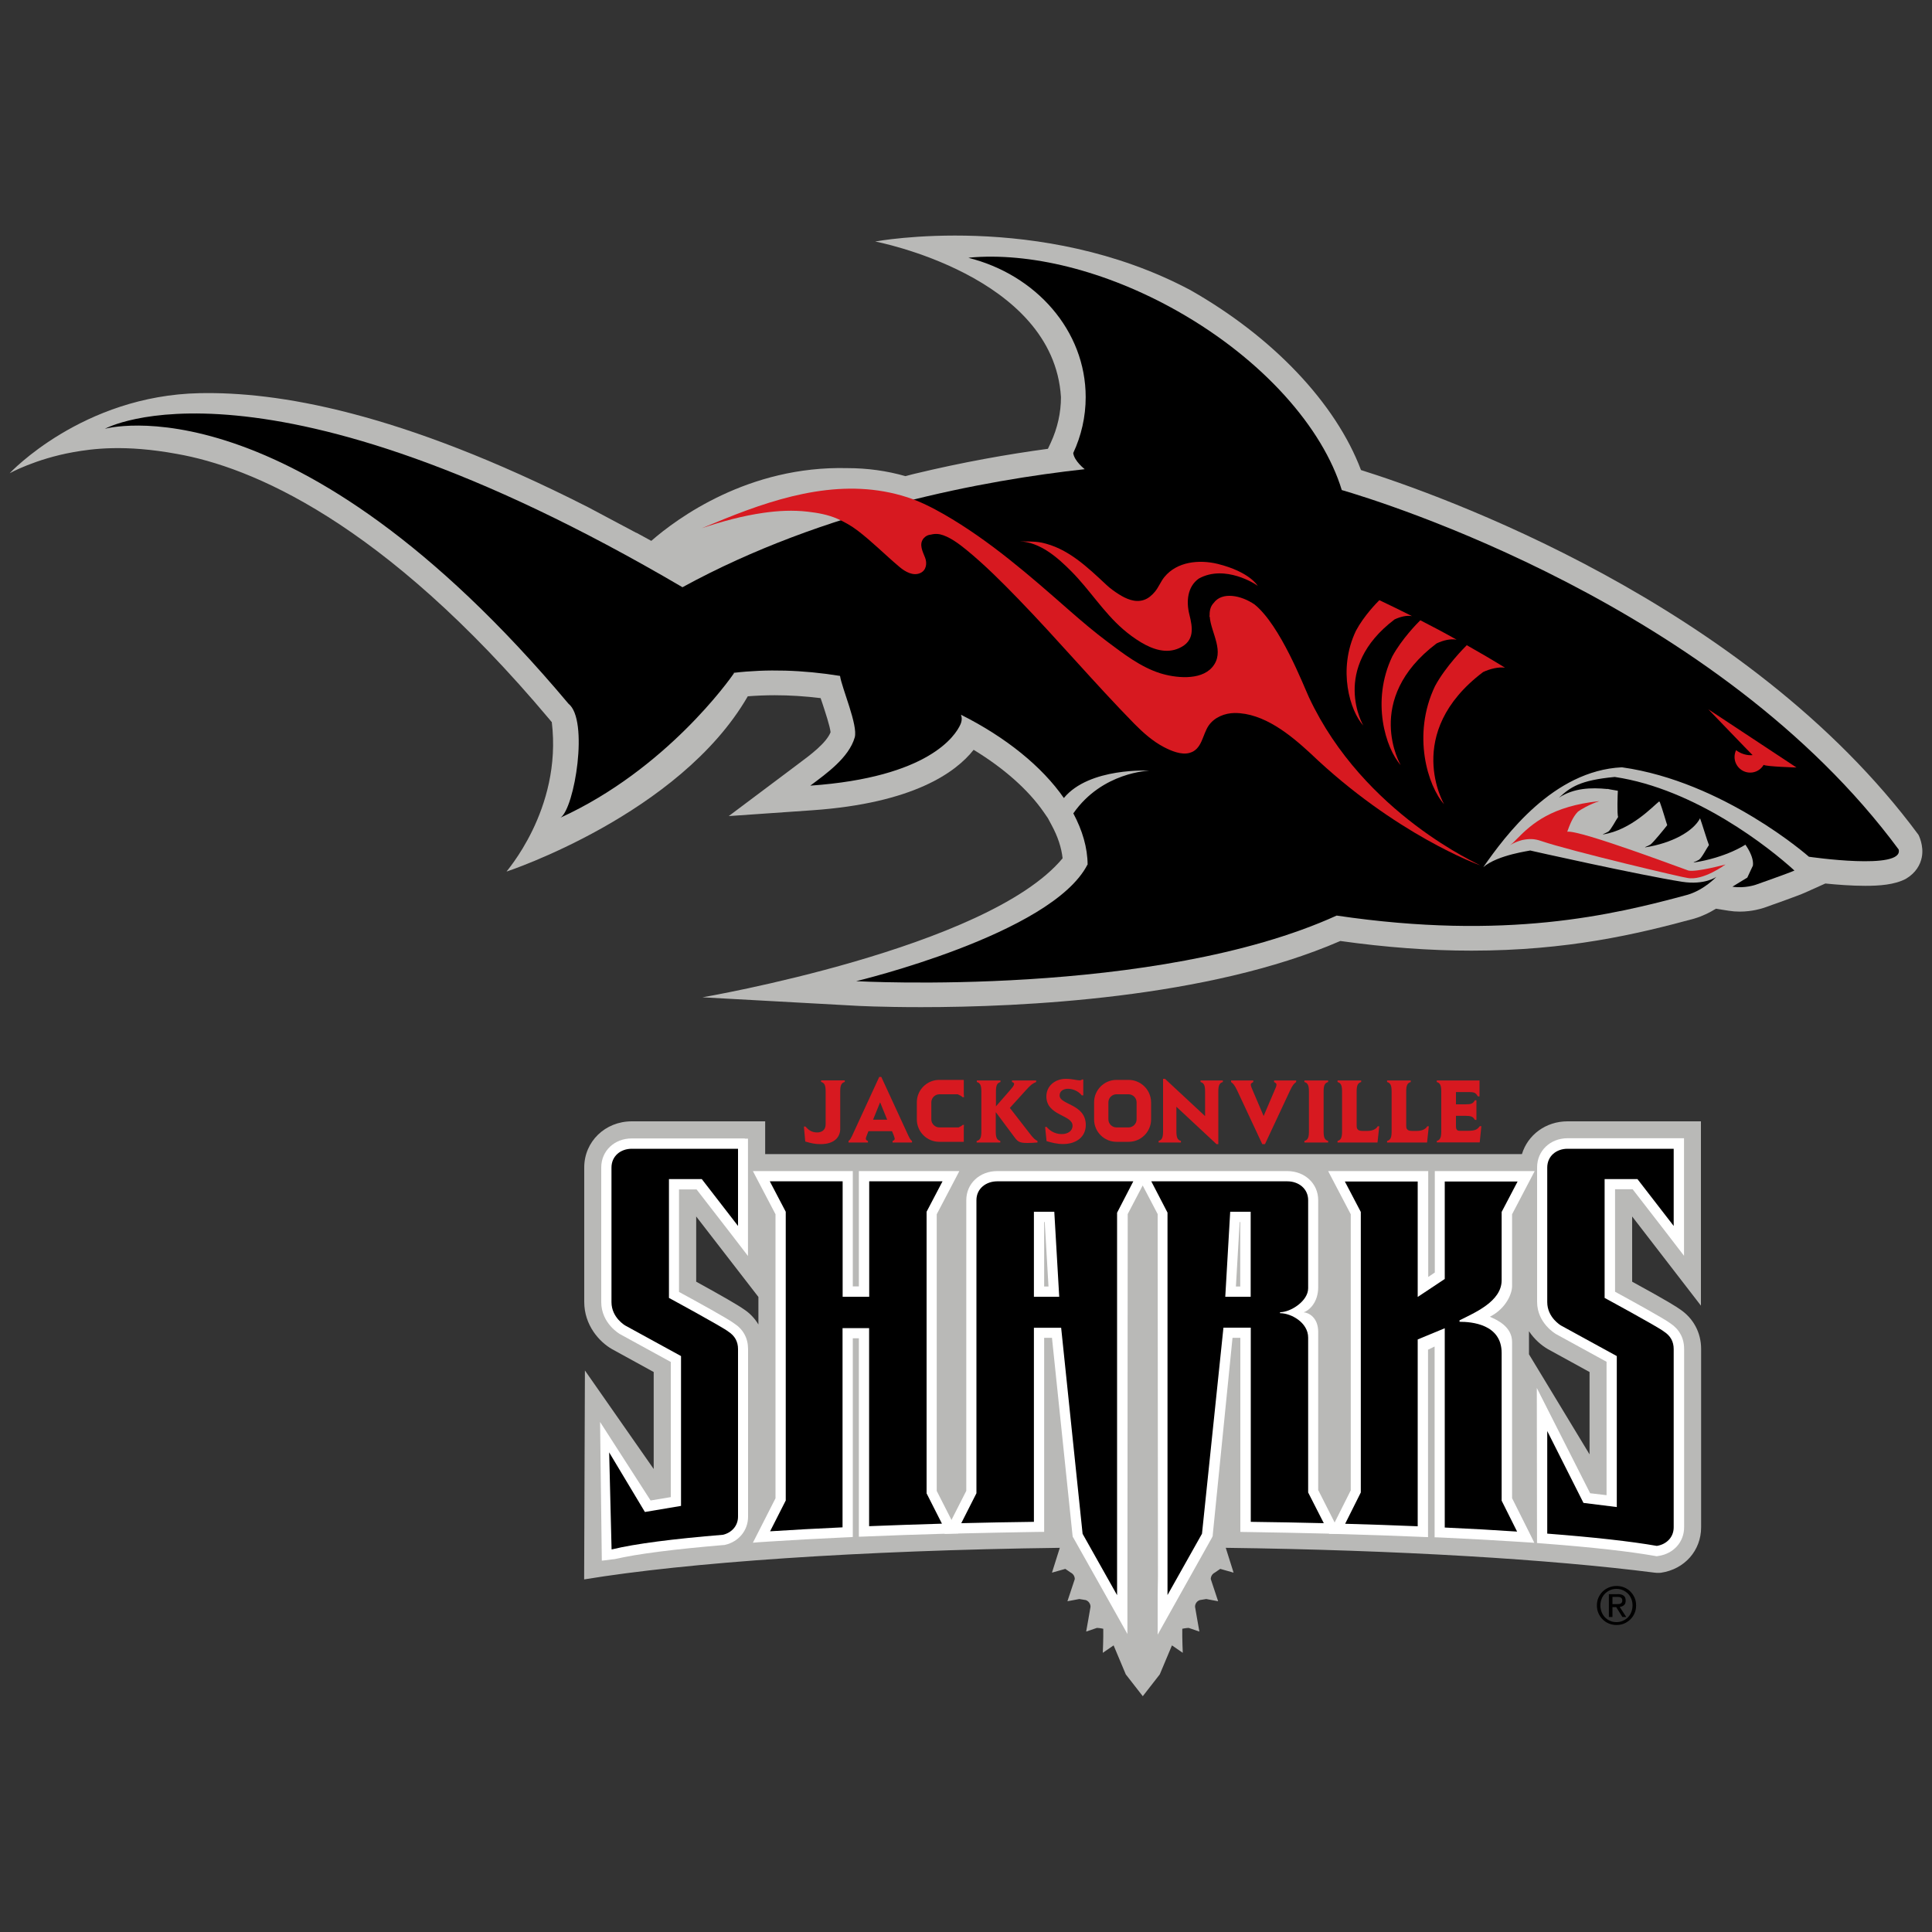 <?xml version="1.0" encoding="UTF-8"?>
<svg xmlns="http://www.w3.org/2000/svg" xmlns:xlink="http://www.w3.org/1999/xlink" version="1.1" id="Layer_1" x="0px" y="0px" viewBox="0 0 200 200" style="enable-background:new 0 0 200 200;" xml:space="preserve">
<rect x="0" y="0" width="200" height="200" fill="#333333" stroke="none"/>
<style type="text/css">
	.st0{fill:#B9B9B7;}
	.st1{fill:#D71920;}
	.st2{fill:#FFFFFF;}
</style>
<g>
	<path class="st0" d="M198.6,86.42c-17.83-24.13-50.08-35.37-57.71-37.76c-2.6-6.9-9.12-13.8-17.72-18.66   c-15.48-8.2-32.57-5-32.57-5s18.46,3.49,19.23,16.11c0,1.62-0.36,3.21-1.05,4.71l-0.3,0.64c-4.16,0.56-8.84,1.39-13.78,2.58   c0,0-0.35,0.08-0.97,0.25c-1.92-0.55-3.94-0.83-6.01-0.83c-10.24-0.26-17.64,5.21-20.3,7.53c-0.66-0.37-0.89-0.48-1.54-0.84   l-0.03,0l-4.98-2.65C41.28,42.55,28.63,40.54,20.68,40.7C8.5,40.94,1,48.99,1,48.99s2.66-1.48,6.57-2.18   c1.97-0.35,5.32-0.82,10.75,0.18c7.57,1.33,21.27,6.88,38.58,27.5l0.17,0.21l0.05,0.04c1.11,9.14-4.9,15.64-4.67,15.48   c0,0,17.89-5.89,24.96-18.14c0.91-0.07,1.84-0.11,2.78-0.11c1.56,0,3.15,0.1,4.76,0.3c0.06,0.19,0.13,0.39,0.2,0.59   c0.27,0.83,0.77,2.32,0.83,2.94c-0.44,1.12-2.1,2.36-3.33,3.27l-0.29,0.22l-6.92,5.19l8.63-0.6c10.48-0.73,14.88-3.93,16.72-6.26   c3.11,1.89,5.64,4.12,7.25,6.44l0.44,0.64l0.38,0.71c0.64,1.18,1.02,2.33,1.14,3.44c-7.75,9.34-37.28,14.39-37.28,14.39l15.78,0.87   c0.11,0.01,2.7,0.15,6.84,0.15c10.4,0,29.71-0.9,43.41-6.85c4.69,0.66,9.25,1,13.57,1c9.98,0,17.15-1.71,23.08-3.32l0.03-0.01   l0.03-0.01c0.83-0.25,1.56-0.62,2.17-1l1.33,0.21c0.37,0.06,0.75,0.09,1.14,0.09c1.31,0,2.33-0.34,2.52-0.4   c0.82-0.29,3.56-1.26,4.2-1.55l2.14-0.96c1.18,0.12,2.71,0.24,4.12,0.24c1.46,0,3.02-0.1,4.21-0.72c1.06-0.63,1.5-1.48,1.65-2.22   C199.19,87.54,198.6,86.42,198.6,86.42"></path>
	<path d="M196.55,87.94c-18.7-25.32-53.72-36.07-57.65-37.21c-1.96-6.43-8.15-13.51-16.98-18.51c-7.55-4.27-15.4-6.12-21.6-5.55   c0.03,0.01,0.06,0.02,0.1,0.03c-0.07-0.01-0.14-0.01-0.21-0.02c7.02,1.74,12.18,7.54,12.18,14.43c0,2.05-0.46,4.01-1.29,5.79   c0.11,0.84,1.19,1.67,1.19,1.67c-10.23,1.13-26.89,4.14-41.64,12.22C27.16,35.26,10.86,44.39,10.86,44.39s19.45-5.54,47.99,28.46   c2.12,1.66,0.64,10.79-0.82,11.79c10.95-5.01,17.53-14.33,17.94-14.93c0-0.02-0.01-0.04-0.01-0.06c3.38-0.4,7.12-0.31,11,0.32   c0.18,1.25,1.88,5.12,1.52,6.37c-0.61,2.1-2.93,3.74-4.6,4.99c12.28-0.86,15.03-5.19,15.54-6.33c0.17-0.38,0.17-0.71,0.06-1.01   c4.68,2.35,8.39,5.37,10.65,8.62c2.64-3.2,8.85-2.83,8.85-2.83s-4.88,0.12-7.87,4.42c0.94,1.76,1.47,3.55,1.48,5.32   c-0.01,0-0.01,0-0.02-0.01c-3.7,7.22-23.94,12.06-23.94,12.06s30.98,1.73,49.74-6.79c17.53,2.59,28.58-0.05,36.35-2.16   c1.71-0.51,2.96-1.85,2.96-1.85s-1.2,0.88-3.56,0.51c-4.39-0.69-15.82-3.25-15.72-3.24c0.12,0.02-3.36,0.43-4.85,1.73   c2.28-3.27,7.25-10,14.35-10.34c10.55,1.48,19.36,9.26,19.36,9.26S197.1,90.13,196.55,87.94"></path>
	<path d="M167.16,80.43c-3.63,0.34-4.6,1.07-5.77,2.14c1.54-1,3.3-1.06,5.02-0.89l-0.02-0.02c0.11,0.02,0.23,0.05,0.34,0.07   c0.02,0,0.03,0,0.05,0.01c0,0,0.01,0,0.01,0c0.23,0.04,0.46,0.08,0.69,0.12c-0.02,0.32-0.1,2.41,0.03,2.71   c-0.21,0.28-0.74,1.33-1.02,1.52c-0.14,0.09-0.35,0.17-0.54,0.26c0,0.01-0.01,0.02-0.01,0.03c2.95-0.45,5.24-2.99,5.82-3.42   c0.02,0.03,0.05,0.06,0.07,0.09c0.24,0.62,0.69,2.2,0.76,2.37c-0.21,0.28-1.46,1.82-1.74,2.01c-0.14,0.09-0.35,0.17-0.54,0.26   c0,0.01-0.01,0.02-0.01,0.03c2.78-0.43,4.99-1.66,5.69-3.01c0.13,0.32,0.79,2.49,0.92,2.77c-0.21,0.28-0.74,1.33-1.03,1.52   c-0.14,0.09-0.35,0.17-0.54,0.26c0,0.01-0.01,0.02-0.01,0.03c3.39-0.52,5.35-1.85,5.35-1.85s0.91,1.2,0.78,2.17   c0-0.01-0.58,1.24-0.58,1.24s-1.54,0.93-1.54,0.94c1.27,0.2,2.41-0.2,2.41-0.2s3.41-1.2,4.01-1.47   C183.21,87.78,175.51,81.67,167.16,80.43"></path>
	<path class="st1" d="M174.79,90.12c-0.03,0.02-11.25-4.24-12.55-4.02c0.26-0.72,0.56-1.51,1.09-2.06c0.28-0.23,1.2-0.77,2.24-1.11   c-4.93,0.52-6.98,2.32-8.54,3.91c-0.22,0.23-0.45,0.47-0.71,0.65c0.39-0.24,0.81-0.41,1.26-0.53c0.73-0.15,1.26-0.14,1.93,0.09   c3.12,1.07,15.05,3.87,15.15,3.83c1.64,0.34,3.96-1.39,3.96-1.39S175.63,90.3,174.79,90.12"></path>
	<path class="st1" d="M176.85,73.43c0,0,4.35,4.53,4.58,4.74c-0.58,0.06-1.22-0.14-1.71-0.51c-0.1,0.21-0.16,0.44-0.16,0.7   c0,0.89,0.72,1.62,1.62,1.62c0.59,0,1.11-0.32,1.39-0.8c0.3,0.18,3.4,0.27,3.4,0.27L176.85,73.43z"></path>
	<path class="st1" d="M142.79,62.13c-0.25,0.25-1.58,1.59-2.42,3.16c-1.94,4.05-0.6,8.33,0.76,9.82c0.01,0.03-3.48-5.91,3.24-10.99   c0.6-0.28,1.26-0.44,1.8-0.34C145.02,63.2,143.89,62.65,142.79,62.13"></path>
	<path class="st1" d="M147.03,64.21c-0.3,0.29-1.92,1.94-2.9,3.74c-2.22,4.64-0.68,9.54,0.87,11.25c0.01,0.03-3.99-6.77,3.71-12.59   c0.69-0.33,1.46-0.51,2.08-0.39C149.53,65.51,148.27,64.84,147.03,64.21"></path>
	<path class="st1" d="M151.84,66.79c-0.17,0.17-2.18,2.17-3.29,4.24c-2.41,5.04-0.74,10.37,0.95,12.23   c0.01,0.04-4.34-7.36,4.03-13.69c0.73-0.34,1.61-0.55,2.27-0.45C154.47,68.3,153.15,67.53,151.84,66.79"></path>
	<path class="st1" d="M126.04,58.37c-1.91-0.46-4.19-0.24-5.5,1.36c-0.38,0.46-0.59,1.05-0.98,1.52c-0.31,0.37-0.69,0.71-1.16,0.86   c-0.9,0.3-1.84-0.12-2.59-0.6c-0.44-0.28-0.89-0.6-1.27-0.96c-1.96-1.83-4.04-3.85-6.78-4.39c-0.73-0.14-1.45-0.09-2.19-0.12   c2.12,0.09,3.92,1.68,5.33,3.1c1.9,1.91,3.32,4.23,5.36,6c0.58,0.5,1.2,0.96,1.85,1.35c1.2,0.72,2.62,1.22,3.97,0.6   c1.61-0.74,1.39-2.09,1.04-3.49c-0.33-1.31-0.21-2.86,0.97-3.7c2.71-1.52,6,0.61,6.11,0.76C130.22,60.68,129.43,59.21,126.04,58.37   "></path>
	<path class="st1" d="M135.51,72.2c-0.58-1.25-2.96-7.45-5.63-9.62c-1.41-0.97-3.38-1.35-4.24-0.16c-0.27,0.28-0.43,0.68-0.42,1.22   c0,0.01,0,0.02,0,0.04c0,0.05-0.01,0.09-0.02,0.14l0.03,0.02c0.13,1.69,1.63,3.65,0.25,5.24c-1.22,1.41-3.87,1.09-5.39,0.61   c-2.02-0.64-3.8-2.02-5.47-3.27c-1.35-1.01-2.64-2.11-3.91-3.22c-4.1-3.6-8.24-7.23-12.99-9.96c-1.21-0.69-2.46-1.33-3.79-1.76   c-6.38-2.07-12.85-0.22-18.94,2.24c-0.78,0.32-1.56,0.64-2.34,0.96c2.07-0.7,4.21-1.28,6.37-1.59c1.53-0.22,3.07-0.3,4.6-0.12   c1.05,0.12,2.11,0.31,3.08,0.74c0.72,0.32,1.43,0.72,2.06,1.2c1.54,1.17,2.9,2.56,4.38,3.8c0.56,0.47,1.39,0.95,2.13,0.61   c0.62-0.28,0.72-1,0.5-1.58c-0.24-0.62-0.68-1.4-0.15-2.02c0.22-0.25,0.48-0.36,0.76-0.38c0.29-0.08,0.62-0.09,0.92-0.03   c0.95,0.21,1.98,0.99,2.74,1.61c1.94,1.59,3.62,3.28,5.36,5.07c4.1,4.23,7.92,8.75,12.04,12.95c0.9,0.91,1.89,1.79,3.03,2.39   c0.74,0.39,1.81,0.85,2.67,0.61c1.31-0.36,1.33-1.89,1.98-2.83c0.6-0.87,1.68-1.29,2.69-1.3c3.01-0.01,5.76,2.25,7.84,4.17   c8.78,8.4,17.39,11.54,17.58,11.6C153.28,89.54,141.19,84.32,135.51,72.2"></path>
	<path class="st0" d="M176.08,135.16v-19.08h-13.81c-2.26,0-4.12,1.41-4.72,3.39H79.21v-3.39H65.4c-2.76,0-4.92,2.1-4.92,4.77v13.92   c0,2.41,1.55,4.14,2.89,4.9l4.3,2.36v10.04l-7.12-10.2l-0.08,21.63c10.66-1.76,28.5-3,49.24-3.27l-0.81,2.57l1.38-0.39l0.57,0.39   c0,0,0,0,0,0c0.24,0.12,0.41,0.37,0.41,0.66c0,0,0,0.01,0,0.01h0l-0.76,2.29l1.23-0.23c0,0,0.67,0.11,0.67,0.11   c0.28,0.1,0.49,0.37,0.49,0.69c0,0.05-0.45,2.57-0.45,2.57l1.11-0.38c0,0,0.32,0.01,0.66,0.09c0.02,0.96-0.05,2.49-0.05,2.49   l1.12-0.77l1.26,3l1.76,2.26v0.01l0,0v0l0,0l0,0v0l0,0v-0.01l1.76-2.26l1.26-3l1.12,0.77c0,0-0.07-1.54-0.05-2.49   c0.34-0.08,0.66-0.09,0.66-0.09l1.11,0.38c0,0-0.45-2.52-0.45-2.57c0-0.32,0.2-0.59,0.49-0.69l0.67-0.11l1.23,0.23l-0.76-2.29h0   c0,0,0-0.01,0-0.01c0-0.29,0.17-0.54,0.41-0.66c0,0,0,0,0,0l0.57-0.39l1.38,0.39l-0.81-2.57l0.05,0   c17.83,0.23,33.52,1.19,44.34,2.57c0.34,0.05,0.66,0.01,0.66,0.01c2.45-0.36,4.16-2.3,4.16-4.71v-18.46c0-1.69-0.81-3.2-2.23-4.13   c-0.25-0.18-1.01-0.7-4.91-2.83v-6.75L176.08,135.16z M78.51,137.11c-0.37-0.62-0.88-1.17-1.53-1.59c-0.6-0.43-2.26-1.38-4.91-2.84   v-6.75l6.44,8.33V137.11z M164.54,150.54l-6.26-10.34v-2.36c0-0.01,0-0.02,0-0.03c0.56,0.84,1.29,1.47,1.97,1.86l4.3,2.36V150.54z"></path>
	<path class="st1" d="M86.98,116.87c0,0.74-0.5,1.57-2.03,1.57c-0.58,0-0.93-0.08-1.59-0.27l-0.14-1.55h0.16   c0.29,0.33,0.62,0.61,1.22,0.61c0.34,0,0.87-0.15,0.87-0.86v-3.37c0-0.62-0.1-0.9-0.47-1v-0.16h2.45v0.16   c-0.37,0.1-0.47,0.38-0.47,1V116.87z"></path>
	<path class="st1" d="M87.84,118.11c0.16-0.1,0.26-0.31,0.35-0.49l2.83-6.14h0.21l2.83,6.14c0.09,0.18,0.19,0.39,0.35,0.49v0.16   H92.4v-0.16c0.14-0.04,0.22-0.12,0.22-0.23c0-0.07-0.07-0.25-0.11-0.37l-0.17-0.41H89.9l-0.16,0.41c-0.05,0.11-0.11,0.29-0.11,0.37   c0,0.1,0.08,0.19,0.22,0.23v0.16h-2.01V118.11z M90.38,115.91h1.46l-0.73-1.8L90.38,115.91z"></path>
	<path class="st1" d="M101.12,118.11c0.37-0.1,0.47-0.38,0.47-1v-4.1c0-0.62-0.1-0.9-0.47-1v-0.16h2.45v0.16   c-0.37,0.1-0.47,0.38-0.47,1v1.52l1.43-1.64c0.17-0.22,0.45-0.47,0.45-0.69c0-0.11-0.1-0.16-0.22-0.19v-0.16h2.5v0.16   c-0.39,0.17-0.52,0.25-1.08,0.87l-1.64,1.81l2.01,2.59c0.43,0.57,0.6,0.71,0.85,0.83v0.16c-0.35,0.03-0.71,0.05-1.06,0.05   c-0.92,0-1.02-0.18-1.49-0.82l-1.75-2.35h-0.02v1.96c0,0.62,0.1,0.9,0.47,1v0.16h-2.45V118.11z"></path>
	<path class="st1" d="M111.98,113.39c-0.28-0.37-0.84-0.68-1.42-0.68c-0.51,0-0.87,0.26-0.87,0.69c0,0.99,2.71,0.86,2.71,3.06   c0,1.2-0.95,1.97-2.35,1.97c-0.63,0-1.21-0.15-1.71-0.3l-0.15-1.47h0.16c0.23,0.29,0.76,0.74,1.55,0.74c0.63,0,1.13-0.31,1.13-0.87   c0-1.14-2.71-1.01-2.71-3.03c0-1.03,0.83-1.82,2.03-1.82c0.33,0,0.61,0.04,0.85,0.08c0.24,0.04,0.42,0.08,0.57,0.08   c0.07,0,0.17-0.02,0.24-0.09h0.13v1.64H111.98z"></path>
	<path class="st1" d="M119.93,118.11c0.37-0.1,0.47-0.38,0.47-1v-5.43h0.2l4.15,3.86v-2.53c0-0.62-0.1-0.9-0.47-1v-0.16h2.31v0.16   c-0.37,0.1-0.47,0.38-0.47,1v5.43h-0.19l-4.15-3.87v2.54c0,0.62,0.1,0.9,0.47,1v0.16h-2.31V118.11z"></path>
	<path class="st1" d="M128.06,112.86c-0.28-0.57-0.38-0.66-0.62-0.85v-0.16h2.3v0.16c-0.11,0.07-0.26,0.14-0.26,0.26   c0,0.13,0.08,0.33,0.14,0.47l1.19,2.79l1.19-2.79c0.07-0.14,0.14-0.31,0.14-0.47c0-0.12-0.14-0.2-0.25-0.26v-0.16h2.29v0.16   c-0.25,0.19-0.34,0.28-0.62,0.85l-2.61,5.58h-0.28L128.06,112.86z"></path>
	<path class="st1" d="M135.03,118.11c0.37-0.1,0.47-0.38,0.47-1v-4.1c0-0.62-0.1-0.9-0.47-1v-0.16h2.46v0.16   c-0.37,0.1-0.47,0.38-0.47,1v4.1c0,0.62,0.1,0.9,0.47,1v0.16h-2.46V118.11z"></path>
	<path class="st1" d="M138.46,118.11c0.37-0.1,0.47-0.38,0.47-1v-4.1c0-0.62-0.1-0.9-0.47-1v-0.16h2.45v0.16   c-0.37,0.1-0.47,0.38-0.47,1v3.51c0,0.25,0.03,0.55,0.58,0.55h0.55c0.46,0,0.88-0.16,1.05-0.48h0.16l-0.18,1.68h-4.14V118.11z"></path>
	<path class="st1" d="M143.59,118.11c0.37-0.1,0.47-0.38,0.47-1v-4.1c0-0.62-0.1-0.9-0.47-1v-0.16h2.45v0.16   c-0.37,0.1-0.47,0.38-0.47,1v3.51c0,0.25,0.03,0.55,0.58,0.55h0.55c0.46,0,0.88-0.16,1.05-0.48h0.16l-0.18,1.68h-4.14V118.11z"></path>
	<path class="st1" d="M148.73,118.11c0.37-0.1,0.47-0.38,0.47-1v-4.1c0-0.62-0.1-0.9-0.47-1v-0.16h4.43v1.65H153   c-0.26-0.37-0.31-0.45-1.01-0.45h-1.27v1.27h0.97c0.61,0,0.79-0.07,0.99-0.42h0.16v2.03h-0.16c-0.2-0.34-0.38-0.42-0.99-0.42h-0.97   v1c0,0.25,0,0.55,0.38,0.55h0.84c0.83,0,0.99-0.16,1.25-0.48h0.16l-0.17,1.68h-4.44V118.11z"></path>
	<path class="st1" d="M99.65,116.45c-0.08,0.09-0.23,0.18-0.42,0.26h-1.99c-0.45,0-0.83-0.38-0.83-0.83v-1.77   c0-0.45,0.38-0.83,0.83-0.83h1.9c0.22,0.09,0.41,0.19,0.5,0.3h0.16l-0.03-0.3h0v-1.49h-2.54c-1.28,0-2.32,1.04-2.32,2.32v1.77   c0,1.28,1.04,2.32,2.32,2.32h2.54v-1.49l0.02-0.26H99.65z"></path>
	<path class="st1" d="M116.84,111.79L116.84,111.79L116.84,111.79h-1.26h0c-1.28,0-2.32,1.04-2.32,2.32v1.77   c0,1.28,1.04,2.32,2.32,2.32h0h1.26h0c1.28,0,2.32-1.04,2.32-2.32v-1.77C119.15,112.83,118.12,111.8,116.84,111.79 M117.66,115.88   c0,0.45-0.38,0.83-0.83,0.83h-1.26c-0.45,0-0.83-0.38-0.83-0.83v-1.77c0-0.45,0.38-0.83,0.83-0.83h1.26c0.45,0,0.83,0.38,0.83,0.83   V115.88z"></path>
	<path class="st2" d="M77.1,117.85h-0.7H65.4c-1.8,0-3.16,1.29-3.16,3.01v13.92c0,2.21,1.89,3.31,1.98,3.35l5.22,2.86v13.99   l-2.09,0.35l-5.23-8.13l0.18,14.36l0.34-0.04l0.79-0.1l0.12-0.01l0.06-0.01l0.02,0c2.26-0.53,6.16-1.03,11.29-1.46l0.05,0l0.02,0   l0.02-0.01l0.06-0.01c1.42-0.33,2.37-1.51,2.37-2.91v-17.35c0-1.13-0.5-2.05-1.44-2.66c-0.63-0.48-3.76-2.2-5.71-3.26v-10.61h1.82   l3.43,4.43l1.26,1.64l0.63,0.82v-1.03v-2.07v-7.99v-0.71v-0.35H77.1z"></path>
	<path class="st2" d="M77.94,159.7l0.28-0.55l0.56-1.1l1.5-2.95V125.7l-1.53-2.92l-0.54-1.03l-0.27-0.52h0.58h1.17h7.54h0.7h0.35   v0.35v0.7v10.89h0.63v-10.89v-0.7v-0.35h0.35h0.71h7.59h1.17h0.58l-0.27,0.52l-0.54,1.03l-1.53,2.92v28.64l1.48,2.91l0.5,0.99   l0.25,0.5l-0.56,0.01l-1.11,0.03c-2.57,0.07-5.1,0.16-7.52,0.26l-0.73,0.03l-0.37,0.01v-0.37v-0.73v-19.44h-0.63v19.56v0.67v0.34   l-0.34,0.02l-0.67,0.03c-2.64,0.12-5.16,0.26-7.48,0.41l-1.24,0.08L77.94,159.7z"></path>
	<path class="st2" d="M171.49,161.1l-0.06-0.01l-0.11-0.02c-2.62-0.46-6.4-0.89-11.23-1.26l-0.65-0.05l-0.33-0.03v-0.33v-0.66   l-0.02-15.06l5.52,10.9l1.7,0.2v-13.81l-5.22-2.86c-0.08-0.05-1.97-1.14-1.97-3.35v-13.92c0-1.71,1.36-3.01,3.16-3.01h10.99h0.71   h0.35v0.35v0.71v7.99v2.07V130l-0.63-0.82l-1.26-1.64l-3.43-4.43h-1.82v10.61c1.63,0.89,5.04,2.76,5.71,3.26   c0.93,0.61,1.44,1.53,1.44,2.66v18.46c0,1.52-1.09,2.74-2.65,2.97l-0.12,0.02L171.49,161.1z"></path>
	<path class="st2" d="M158.83,159.71l-0.61-0.04l-1.23-0.08c-2.34-0.15-4.85-0.29-7.47-0.41l-0.67-0.03l-0.34-0.01v-0.34v-0.67   v-18.74l-0.68,0.33v18.29v0.74v0.37l-0.37-0.01l-0.73-0.03c-2.4-0.1-4.92-0.19-7.5-0.26l-1.11-0.03l-0.55-0.01l0.25-0.5l0.5-0.99   l1.51-3.01V125.7l-1.53-2.92l-0.54-1.03l-0.27-0.52h0.59h1.17h7.54h0.71h0.35v0.35v0.71v9.9l0.68-0.46v-9.44v-0.71v-0.35h0.35h0.7   h7.54h1.17h0.58l-0.27,0.52l-0.54,1.03l-1.53,2.92v7.44c0,0.76-0.6,2.3-2.3,3.17c0.79,0.34,2.3,1.04,2.3,2.62v16.16l1.49,2.98   l0.55,1.1L158.83,159.71z"></path>
	<path class="st2" d="M138.49,158.26l-0.53-1.05l-1.5-2.96v-16.36c0-1.51-0.99-2.01-1.51-2.04c0.57-0.18,1.51-1.02,1.51-2.61v-9   c0-1.71-1.38-3.01-3.21-3.01h-9.85h-4.24h-0.09h-0.58h-0.41H118h-0.5h-0.08h-14.18c-1.83,0-3.21,1.29-3.21,3.01v30.09l-1.46,2.87   l-0.53,1.06l-0.27,0.53l0.59-0.02l1.18-0.03c2.51-0.06,5.03-0.11,7.5-0.15l0.7-0.01l0.35,0v-0.35v-0.7v-19.04h0.81l2.12,20.38   l0.02,0.15l0.01,0.07l0.04,0.06l0.07,0.12l3.57,6.35l1.32,2.35l0.66,1.18v-1.35v-2.7l0.03-39.42l1.55-2.96l1.55,2.96l0.03,37.58   l-0.03,1.9v2.71v1.35l0.66-1.18l1.32-2.36l3.61-6.45l0.07-0.13l0.03-0.07l0.01-0.07l0.01-0.14l2.04-20.33h0.81v19.04v0.7v0.35   l0.35,0.01l0.7,0.01c2.62,0.04,5.16,0.09,7.55,0.15l1.18,0.03l0.59,0.01L138.49,158.26z M108.09,133.18v-6.68h0.06l0.39,6.68   H108.09z M128.39,133.18h-0.45l0.39-6.68h0.06V133.18z"></path>
	<path d="M81.33,155.35l-1.61,3.17c2.33-0.15,4.84-0.29,7.5-0.41v-20.62h2.75v20.5c2.41-0.1,4.93-0.18,7.54-0.26l-1.59-3.14v-29.15   l1.65-3.15h-7.59v11.95h-2.75v-11.95h-7.54l1.65,3.15V155.35z"></path>
	<path d="M74.84,158.88c0.86-0.2,1.56-0.89,1.56-1.88v-17.35c0-0.76-0.33-1.37-1-1.8c-0.52-0.44-6.15-3.49-6.15-3.49v-12.3h3.4   l3.75,4.85v-7.99H65.4c-1.15,0-2.1,0.75-2.1,1.95v13.92c0,1.62,1.43,2.43,1.43,2.43l5.77,3.16v15.51l-3.74,0.63l-3.7-6.17   l0.25,10.04l0.09-0.01C65.75,159.81,69.69,159.3,74.84,158.88"></path>
	<path d="M163.92,155.58l-3.75-7.44v10.62c4.8,0.37,8.66,0.8,11.34,1.27c0.95-0.14,1.75-0.85,1.75-1.92v-18.46   c0-0.76-0.33-1.37-1-1.8c-0.52-0.44-6.15-3.49-6.15-3.49v-12.3h3.4l3.75,4.85v-7.99h-10.99c-1.15,0-2.1,0.75-2.1,1.95v13.92   c0,1.62,1.43,2.43,1.43,2.43l5.77,3.16v15.63L163.92,155.58z"></path>
	<path d="M140.87,154.5l-1.62,3.24c2.6,0.07,5.11,0.16,7.51,0.26v-19.34l2.8-1.16v20.63c2.66,0.12,5.17,0.26,7.49,0.42l-1.6-3.2   v-15.29c0-3.01-3.16-3.23-4.36-3.23v-0.15c1.56-0.79,4.36-1.95,4.36-4.15v-7.07l1.65-3.15h-7.54v10.09l-2.8,1.86v-11.95h-7.54   l1.65,3.15V154.5z"></path>
	<path d="M137.04,157.68l-1.62-3.18v-16.03c0-1.56-1.76-2.53-2.91-2.53v-0.1c1.1,0,2.91-1.16,2.91-2.48v-9.12   c0-1.2-1-1.95-2.15-1.95h-14.09l1.68,3.24v0.01h0v39.58l3.57-6.35l2.22-21.33h2.83v20.1C132.07,157.57,134.59,157.62,137.04,157.68    M128.06,134.24h-0.12h-1.1l0.51-8.8h2.12v8.8H128.06z"></path>
	<path d="M115.64,125.54L115.64,125.54L115.64,125.54l1.68-3.25h-14.09c-1.15,0-2.15,0.75-2.15,1.95v30.34l-1.57,3.1   c2.44-0.06,4.94-0.11,7.52-0.14v-20.09h2.82l2.22,21.33l3.57,6.35V125.54z M107.03,134.24v-8.8h2.11l0.51,8.8H107.03z"></path>
	<path d="M165.47,165.39c0.11-0.24,0.25-0.46,0.44-0.64c0.19-0.18,0.4-0.32,0.65-0.42c0.25-0.1,0.51-0.15,0.79-0.15   c0.28,0,0.54,0.05,0.78,0.15c0.25,0.1,0.46,0.24,0.64,0.42c0.18,0.18,0.33,0.39,0.44,0.64c0.11,0.25,0.16,0.51,0.16,0.8   c0,0.29-0.05,0.56-0.16,0.81c-0.11,0.25-0.25,0.46-0.44,0.64c-0.18,0.18-0.4,0.32-0.64,0.43c-0.25,0.1-0.51,0.15-0.78,0.15   c-0.28,0-0.54-0.05-0.79-0.15c-0.25-0.1-0.46-0.24-0.65-0.43c-0.19-0.18-0.33-0.4-0.44-0.64c-0.11-0.25-0.16-0.52-0.16-0.81   C165.31,165.9,165.36,165.64,165.47,165.39 M165.8,166.88c0.08,0.21,0.2,0.39,0.35,0.55c0.15,0.15,0.33,0.28,0.53,0.36   c0.2,0.09,0.42,0.13,0.66,0.13c0.23,0,0.45-0.04,0.65-0.13c0.2-0.09,0.38-0.21,0.53-0.36c0.15-0.15,0.27-0.34,0.35-0.55   c0.08-0.21,0.13-0.44,0.13-0.69c0-0.24-0.04-0.47-0.13-0.68c-0.08-0.21-0.2-0.39-0.35-0.54c-0.15-0.15-0.33-0.27-0.53-0.36   c-0.2-0.09-0.42-0.13-0.65-0.13c-0.24,0-0.46,0.04-0.66,0.13c-0.2,0.09-0.38,0.21-0.53,0.36c-0.15,0.15-0.27,0.33-0.35,0.54   c-0.08,0.21-0.13,0.43-0.13,0.68C165.67,166.44,165.72,166.67,165.8,166.88 M167.47,165.02c0.28,0,0.49,0.06,0.62,0.17   c0.14,0.11,0.2,0.28,0.2,0.51c0,0.21-0.06,0.37-0.18,0.47c-0.12,0.1-0.27,0.16-0.44,0.18l0.68,1.04h-0.4l-0.64-1.02h-0.39v1.02   h-0.37v-2.36H167.47z M167.31,166.06c0.08,0,0.16,0,0.24-0.01c0.07,0,0.14-0.02,0.2-0.04c0.06-0.03,0.1-0.06,0.14-0.12   c0.03-0.05,0.05-0.12,0.05-0.22c0-0.08-0.02-0.14-0.05-0.19c-0.03-0.05-0.07-0.08-0.12-0.11c-0.05-0.02-0.1-0.04-0.17-0.05   c-0.06-0.01-0.12-0.01-0.19-0.01h-0.49v0.75H167.31z"></path>
</g>
</svg>
